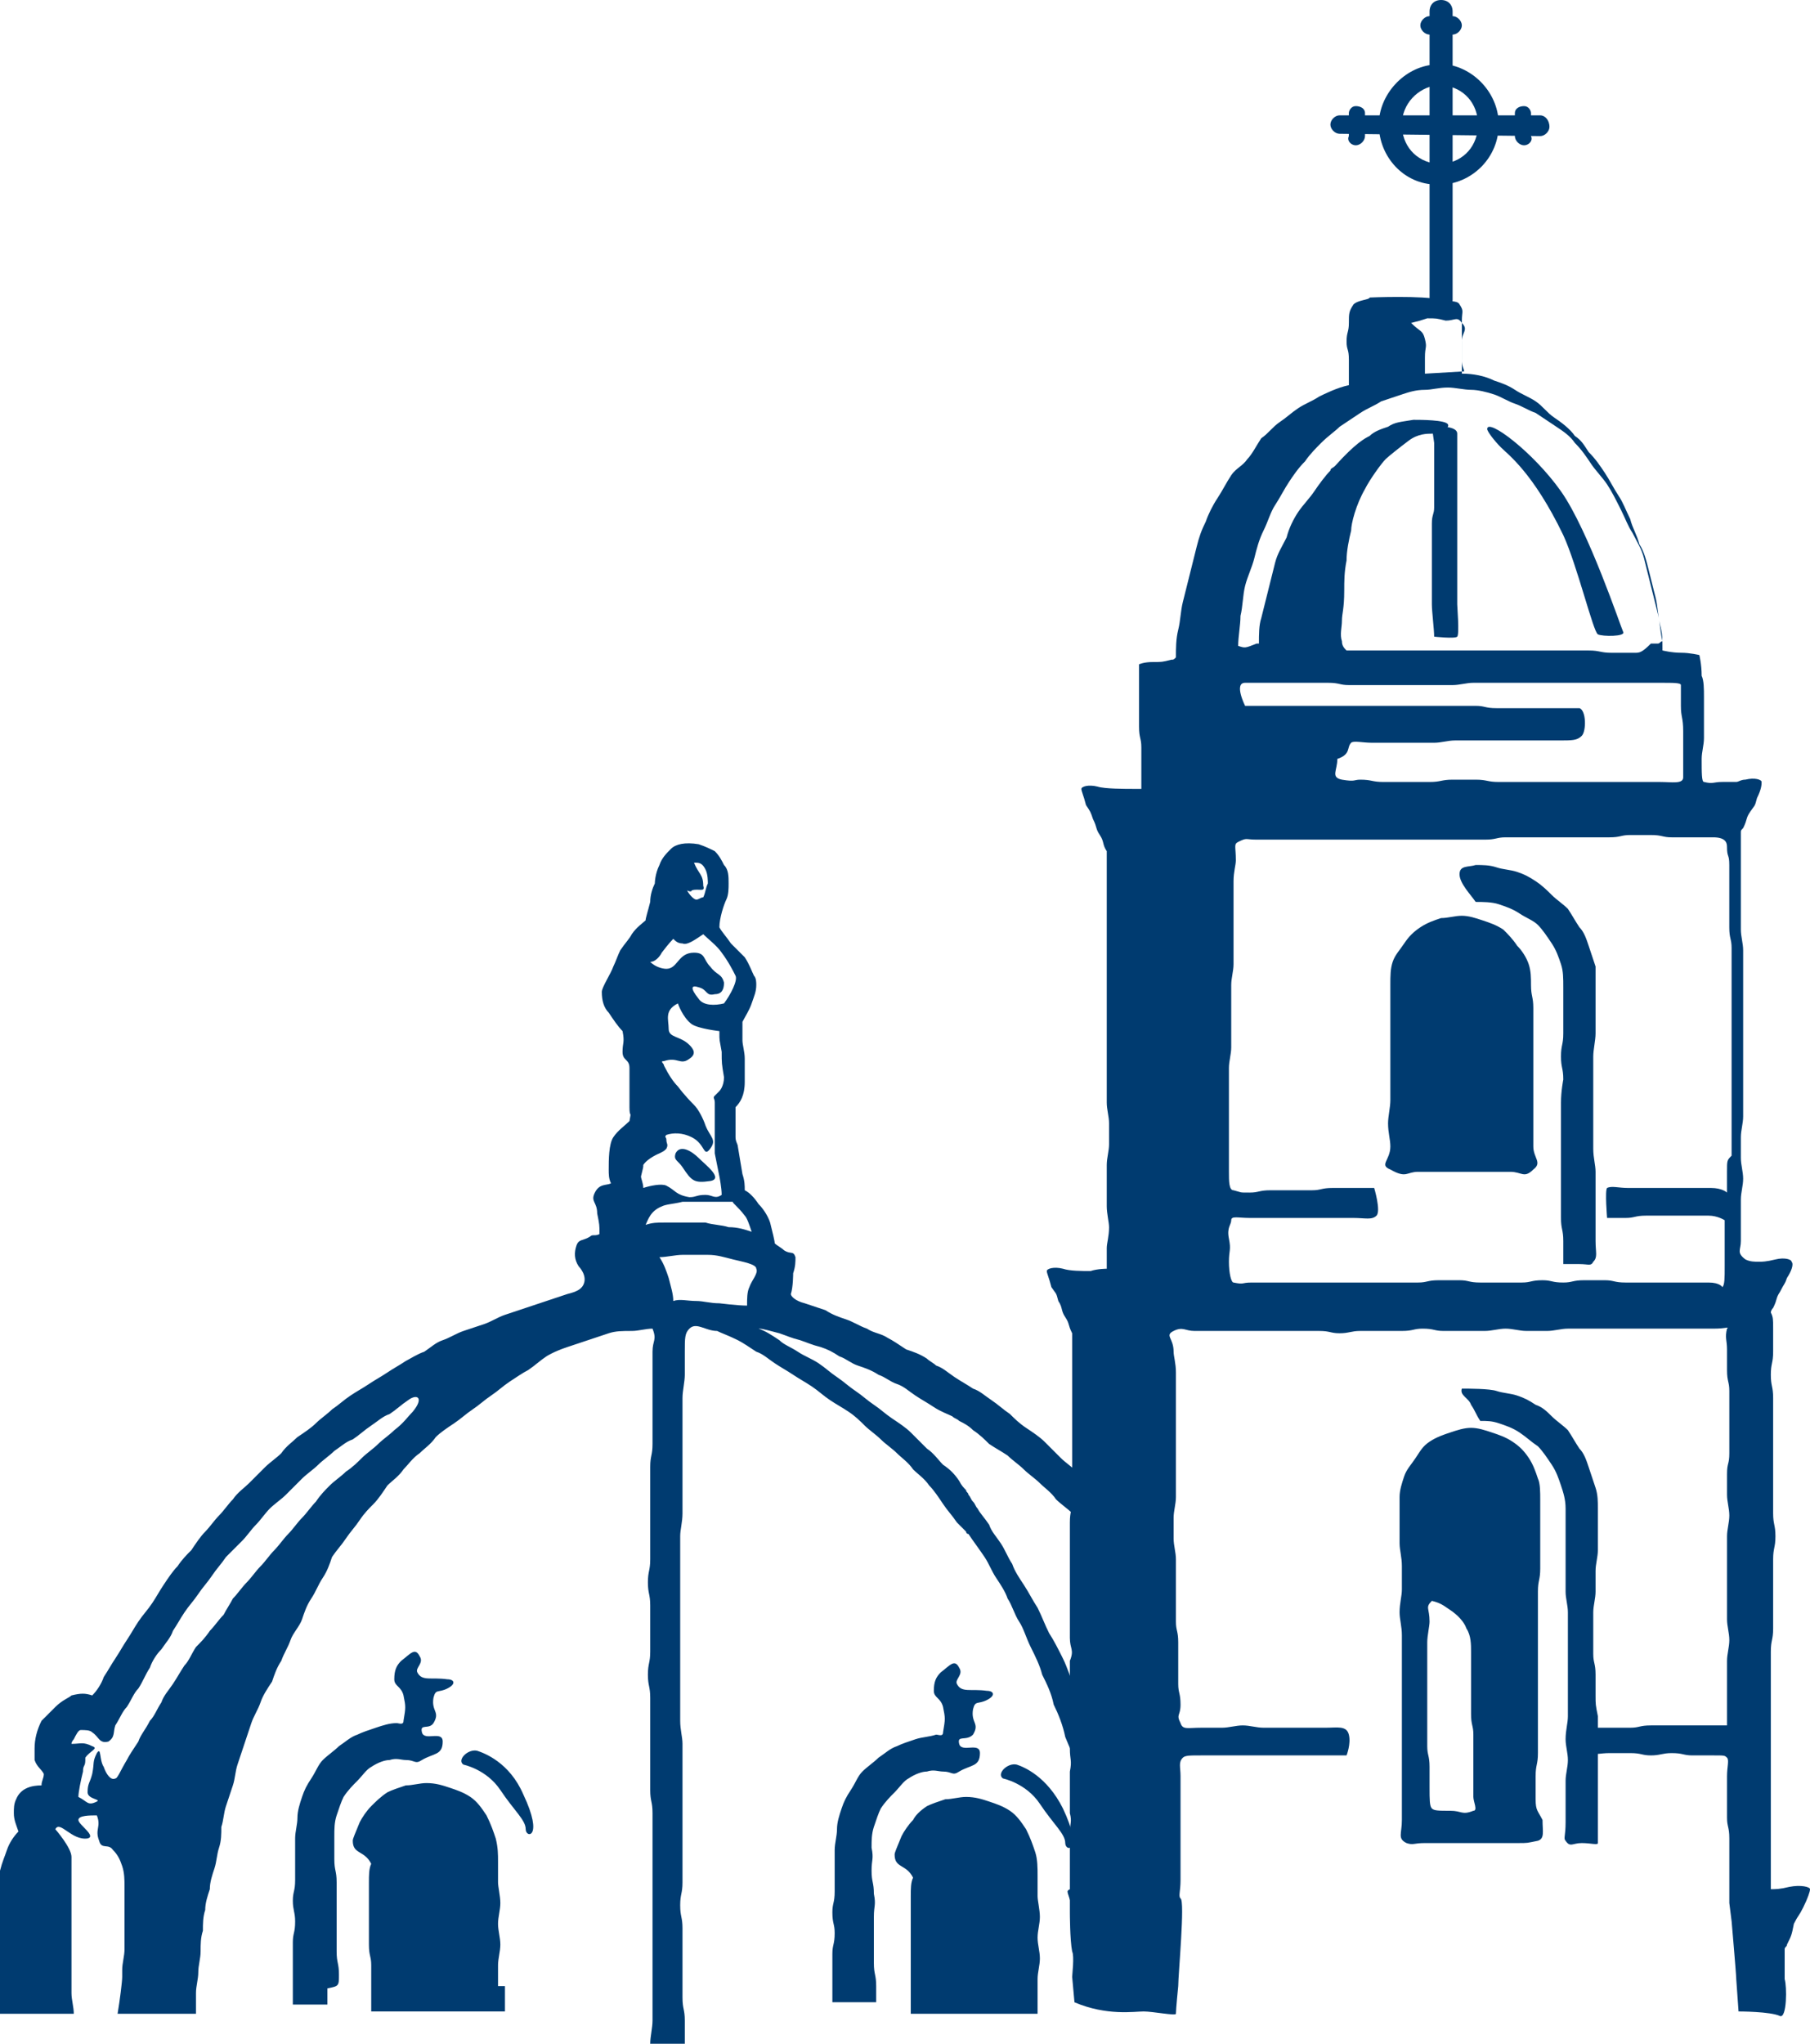 <svg version="1.1" id="Layer_1" xmlns:x="ns_extend;" xmlns:i="ns_ai;" xmlns:graph="ns_graphs;" xmlns="http://www.w3.org/2000/svg" xmlns:xlink="http://www.w3.org/1999/xlink" x="0px" y="0px" viewBox="0 0 78.5 88.6" style="enable-background:new 0 0 78.5 88.6;" xml:space="preserve">
 <style type="text/css">
  .st0{fill:#003B70;}
 </style>
 <g>
  <g>
   <path class="st0" d="M69.2,73.5c0-0.5,0-0.5,0-0.9c0-0.5-0.1-0.5-0.1-0.9c0-0.5,0-0.5,0-0.9c0-0.5,0-0.4,0-0.9
			c0-0.3,0.1-0.6,0.1-0.9s0-0.6,0-0.9s0.1-0.6,0.1-0.9s0-0.7,0-0.9c0-0.6,0-0.5,0-0.9c0-0.3,0-0.6-0.1-0.9s-0.2-0.6-0.3-0.9
			c-0.1-0.3-0.2-0.6-0.4-0.8c-0.2-0.3-0.3-0.5-0.5-0.8c-0.2-0.2-0.5-0.4-0.7-0.6c-0.2-0.2-0.4-0.4-0.7-0.5c-0.3-0.2-0.5-0.3-0.8-0.4
			c-0.3-0.1-0.6-0.1-0.9-0.2c-0.3-0.1-1.2-0.1-1.5-0.1c-0.1,0.3,0.3,0.4,0.4,0.7c0.2,0.3,0.2,0.4,0.4,0.7c0.3,0,0.5,0,0.8,0.1
			s0.6,0.2,0.9,0.4s0.5,0.4,0.8,0.6c0.2,0.2,0.4,0.5,0.6,0.8s0.3,0.6,0.4,0.9s0.2,0.6,0.2,1c0,0.5,0,0.5,0,0.9c0,0.5,0,0.5,0,0.9
			c0,0.5,0,0.5,0,0.9c0,0.5,0,0.4,0,0.9c0,0.3,0.1,0.6,0.1,0.9s0,0.6,0,0.9s0,0.6,0,0.9s0,0.6,0,0.9s0,0.6,0,0.9s0,0.6,0,0.9
			s-0.1,0.6-0.1,1c0,0.3,0.1,0.6,0.1,0.9s-0.1,0.6-0.1,0.9s0,0.7,0,0.9c0,0.4,0,0.7,0,0.9c0,0.6-0.1,0.7,0,0.8
			c0.2,0.3,0.3,0.1,0.7,0.1c0.4,0,0.7,0.1,0.7,0c0-0.3,0-0.5,0-1s0-0.5,0-0.9c0-0.5,0-0.5,0-0.9c0-0.5,0-0.5,0-0.9
			c0-0.5,0-0.5,0-0.9s0-0.5,0-0.9C69.2,73.9,69.2,73.9,69.2,73.5 M14.7,85.6c0-0.5-0.1-0.5-0.1-1s0-0.5,0-1s0-0.5,0-1s0-0.5,0-1
			s-0.1-0.5-0.1-1s0-0.5,0-1c0-0.3,0-0.6,0.1-0.9s0.2-0.6,0.3-0.8c0.2-0.3,0.4-0.5,0.6-0.7c0.2-0.2,0.4-0.5,0.6-0.6
			c0.3-0.2,0.6-0.3,0.8-0.3c0.3-0.1,0.5,0,0.7,0c0.4,0,0.4,0.2,0.7,0c0.5-0.3,0.9-0.2,0.9-0.8c0-0.5-0.8,0-0.9-0.4s0.3-0.1,0.5-0.4
			c0.3-0.5-0.1-0.5,0-1.1c0.1-0.4,0.2-0.2,0.6-0.4c0.4-0.2,0.3-0.4,0-0.4c-0.7-0.1-1.1,0.1-1.3-0.3c-0.1-0.2,0.3-0.4,0.1-0.7
			c-0.2-0.4-0.4-0.1-0.8,0.2c-0.2,0.2-0.3,0.4-0.3,0.8c0,0.3,0.3,0.3,0.4,0.7c0.1,0.5,0.1,0.5,0,1.1c0,0.2-0.2,0.1-0.3,0.1
			c-0.3,0-0.6,0.1-0.9,0.2s-0.6,0.2-0.8,0.3c-0.3,0.1-0.5,0.3-0.8,0.5c-0.2,0.2-0.5,0.4-0.7,0.6s-0.3,0.5-0.5,0.8s-0.3,0.5-0.4,0.8
			c-0.1,0.3-0.2,0.6-0.2,0.9s-0.1,0.6-0.1,0.9c0,0.5,0,0.5,0,0.9s0,0.5,0,0.9c0,0.5-0.1,0.5-0.1,0.9s0.1,0.5,0.1,0.9
			c0,0.5-0.1,0.5-0.1,0.9s0,0.5,0,0.9c0,0.5,0,0.5,0,0.9c0,0.5,0,0.5,0,0.9h1.5c0-0.3,0-0.4,0-0.7C14.7,86.1,14.7,86.1,14.7,85.6
			 M21.6,86.1c0-0.3,0-0.6,0-0.9s0.1-0.6,0.1-0.9s-0.1-0.6-0.1-0.9s0.1-0.6,0.1-0.9s-0.1-0.7-0.1-0.9c0-0.4,0-0.8,0-0.9
			c0-0.3,0-0.6-0.1-1c-0.1-0.3-0.2-0.6-0.4-1c-0.2-0.3-0.4-0.6-0.7-0.8c-0.3-0.2-0.6-0.3-0.9-0.4s-0.6-0.2-1-0.2
			c-0.3,0-0.6,0.1-0.9,0.1c-0.3,0.1-0.6,0.2-0.8,0.3c-0.3,0.2-0.5,0.4-0.7,0.6c-0.2,0.2-0.4,0.5-0.5,0.7c-0.2,0.5-0.3,0.7-0.3,0.8
			c0,0.6,0.5,0.4,0.8,1C16,81,16,81.3,16,81.6c0,0.5,0,0.5,0,0.9c0,0.5,0,0.5,0,0.9c0,0.5,0,0.5,0,0.9c0,0.5,0.1,0.5,0.1,0.9
			c0,0.5,0,0.5,0,0.9s0,0.5,0,0.9c0,0.1,0,0.2,0,0.2h5.8c0-0.1,0-0.2,0-0.3v-0.8H21.6z M20.7,75.9c-0.4-0.1-0.9,0.4-0.6,0.6
			c0,0,1,0.2,1.6,1.1s1.1,1.3,1.1,1.7c0,0.4,0.8,0.4-0.1-1.5C22.1,76.4,21,76,20.7,75.9 M38,87.1c0-0.5,0-0.5,0-1s-0.1-0.5-0.1-1
			s0-0.5,0-1s0-0.5,0-1s0.1-0.5,0-1c0-0.5-0.1-0.5-0.1-1s0.1-0.5,0-1c0-0.3,0-0.6,0.1-0.9s0.2-0.6,0.3-0.8c0.2-0.3,0.4-0.5,0.6-0.7
			c0.2-0.2,0.4-0.5,0.6-0.6c0.3-0.2,0.6-0.3,0.8-0.3c0.3-0.1,0.5,0,0.7,0c0.4,0,0.4,0.2,0.7,0c0.5-0.3,0.9-0.2,0.9-0.8
			c0-0.5-0.8,0-0.9-0.4c-0.1-0.4,0.3-0.1,0.6-0.4c0.3-0.5-0.1-0.5,0-1.1c0.1-0.4,0.2-0.2,0.6-0.4c0.4-0.2,0.3-0.4,0-0.4
			c-0.7-0.1-1.1,0.1-1.3-0.3c-0.1-0.2,0.3-0.4,0.1-0.7c-0.2-0.4-0.4-0.1-0.8,0.2c-0.2,0.2-0.3,0.4-0.3,0.8c0,0.3,0.3,0.3,0.4,0.7
			c0.1,0.5,0.1,0.5,0,1.1c0,0.2-0.2,0.1-0.3,0.1c-0.3,0.1-0.6,0.1-0.9,0.2c-0.3,0.1-0.6,0.2-0.8,0.3c-0.3,0.1-0.5,0.3-0.8,0.5
			c-0.2,0.2-0.5,0.4-0.7,0.6s-0.3,0.5-0.5,0.8s-0.3,0.5-0.4,0.8c-0.1,0.3-0.2,0.6-0.2,0.9s-0.1,0.6-0.1,0.9c0,0.5,0,0.5,0,0.9
			c0,0.5,0,0.5,0,0.9c0,0.5-0.1,0.5-0.1,0.9c0,0.5,0.1,0.5,0.1,0.9c0,0.5-0.1,0.5-0.1,0.9c0,0.5,0,0.5,0,0.9c0,0.5,0,0.5,0,0.9
			c0,0.1,0,0.2,0,0.3H38V87.1z M45,86.7c0-0.3,0-0.6,0-0.9s0.1-0.6,0.1-0.9S45,84.3,45,84s0.1-0.6,0.1-0.9S45,82.4,45,82.2
			c0-0.4,0-0.8,0-0.9c0-0.3,0-0.7-0.1-1s-0.2-0.6-0.4-1c-0.2-0.3-0.4-0.6-0.7-0.8c-0.3-0.2-0.6-0.3-0.9-0.4c-0.3-0.1-0.6-0.2-1-0.2
			c-0.3,0-0.6,0.1-0.9,0.1c-0.3,0.1-0.6,0.2-0.8,0.3c-0.3,0.2-0.5,0.4-0.6,0.6c-0.2,0.2-0.4,0.5-0.5,0.7c-0.2,0.5-0.3,0.7-0.3,0.8
			c0,0.6,0.5,0.4,0.8,1c-0.1,0.2-0.1,0.5-0.1,0.8c0,0.5,0,0.5,0,0.9c0,0.5,0,0.5,0,0.9c0,0.5,0,0.5,0,0.9c0,0.5,0,0.5,0,0.9
			c0,0.5,0,0.5,0,0.9c0,0.3,0,0.4,0,0.6H45C45,87.1,45,86.9,45,86.7 M44.1,76.5c-0.4-0.1-0.9,0.4-0.6,0.6c0,0,1,0.2,1.6,1.1
			s1.1,1.3,1.1,1.7c0,0.4,0.8,0.4-0.1-1.5C45.4,77,44.4,76.6,44.1,76.5 M66.6,78c0-0.5,0-0.5,0-1s0.1-0.5,0.1-1s0-0.5,0-1s0-0.5,0-1
			s0-0.5,0-1s0-0.5,0-1s0-0.5,0-1s0-0.5,0-1s0-0.5,0-1s0.1-0.5,0.1-1s0-0.5,0-1s0-0.5,0-1s0-0.5,0-1c0-0.3,0-0.7-0.1-0.9
			c-0.1-0.3-0.2-0.6-0.4-0.9c-0.2-0.3-0.4-0.5-0.7-0.7c-0.3-0.2-0.6-0.3-0.9-0.4c-0.3-0.1-0.6-0.2-0.9-0.2c-0.3,0-0.6,0.1-0.9,0.2
			c-0.3,0.1-0.6,0.2-0.9,0.4c-0.3,0.2-0.4,0.4-0.6,0.7c-0.2,0.3-0.4,0.5-0.5,0.8s-0.2,0.6-0.2,0.9c0,0.5,0,0.5,0,1s0,0.4,0,1
			c0,0.3,0.1,0.6,0.1,1c0,0.3,0,0.6,0,1c0,0.3-0.1,0.6-0.1,1c0,0.3,0.1,0.6,0.1,1c0,0.3,0,0.6,0,1c0,0.3,0,0.7,0,1s0,0.7,0,1
			s0,0.7,0,1s0,0.7,0,1s0,0.7,0,1s0,0.7,0,1c0,0.4,0,0.7,0,1c0,0.6-0.2,0.8,0.2,1c0.3,0.1,0.3,0,0.8,0s0.5,0,1,0s0.5,0,1,0
			c0.5,0,0.5,0,1,0s0.5,0,1,0s0.4,0,0.9-0.1c0.3-0.1,0.2-0.4,0.2-0.9C66.7,78.5,66.6,78.5,66.6,78 M63.9,78.5c-0.5,0.2-0.5,0-1,0
			s-0.7,0-0.8-0.1C62,78.3,62,78,62,77.5s0-0.5,0-0.9c0-0.5-0.1-0.5-0.1-0.9s0-0.4,0-0.9c0-0.3,0-0.6,0-0.9s0-0.6,0-0.9s0-0.6,0-0.9
			s0-0.6,0-0.9s0.1-0.7,0.1-0.9c0-0.6-0.2-0.6,0.1-0.9c0.4,0.1,0.5,0.2,0.8,0.4c0.3,0.2,0.6,0.5,0.7,0.8c0.2,0.3,0.2,0.7,0.2,1
			c0,0.4,0,0.4,0,0.9c0,0.4,0,0.4,0,0.9c0,0.4,0,0.4,0,0.9s0.1,0.5,0.1,0.9s0,0.4,0,0.9c0,0.4,0,0.4,0,0.9c0,0.3,0,0.6,0,0.9
			C63.9,78.1,64.1,78.5,63.9,78.5 M3.1,86.4c0-0.4,0-0.7,0-1c0-0.4,0-4.7,0-4.9c0-0.4-0.7-1.2-0.7-1.2c0.2-0.4,0.7,0.5,1.4,0.4
			c0.4-0.1-0.4-0.6-0.4-0.8c0-0.2,0.5-0.2,0.8-0.2c0.2,0.5-0.1,0.6,0.1,1.1c0.1,0.4,0.4,0.1,0.6,0.4c0.2,0.2,0.3,0.4,0.4,0.7
			c0.1,0.3,0.1,0.6,0.1,0.9s0,0.6,0,0.9s0,0.6,0,0.9s0,0.6,0,0.9s-0.1,0.6-0.1,0.9c0,0.1,0,0.2,0,0.2v0.1c0,0.2-0.1,1-0.2,1.6h3.4
			l0,0c0-0.3,0-0.6,0-0.9s0.1-0.6,0.1-0.9s0.1-0.6,0.1-0.9s0-0.6,0.1-0.9c0-0.3,0-0.6,0.1-0.9c0-0.3,0.1-0.6,0.2-0.9
			c0-0.3,0.1-0.6,0.2-0.9c0.1-0.3,0.1-0.6,0.2-0.9c0.1-0.3,0.1-0.6,0.1-0.9c0.1-0.3,0.1-0.6,0.2-0.9c0.1-0.3,0.2-0.6,0.3-0.9
			s0.1-0.6,0.2-0.9c0.1-0.3,0.2-0.6,0.3-0.9s0.2-0.6,0.3-0.9s0.3-0.6,0.4-0.9c0.1-0.3,0.3-0.6,0.5-0.9c0.1-0.3,0.2-0.6,0.4-0.9
			c0.1-0.3,0.3-0.6,0.4-0.9c0.1-0.3,0.4-0.6,0.5-0.9s0.2-0.6,0.4-0.9s0.3-0.6,0.5-0.9s0.3-0.6,0.4-0.9c0.2-0.3,0.4-0.5,0.6-0.8
			c0.2-0.3,0.4-0.5,0.6-0.8c0.2-0.3,0.4-0.5,0.6-0.7s0.4-0.5,0.6-0.8c0.2-0.2,0.5-0.4,0.7-0.7c0.2-0.2,0.4-0.5,0.7-0.7
			c0.2-0.2,0.5-0.4,0.7-0.7c0.2-0.2,0.5-0.4,0.8-0.6c0.3-0.2,0.5-0.4,0.8-0.6c0.3-0.2,0.5-0.4,0.8-0.6c0.3-0.2,0.5-0.4,0.8-0.6
			c0.3-0.2,0.6-0.4,0.8-0.5c0.3-0.2,0.5-0.4,0.8-0.6l0,0c0,0,0.3-0.2,0.9-0.4c0.3-0.1,0.6-0.2,0.9-0.3s0.6-0.2,0.9-0.3
			s0.6-0.1,1-0.1c0.3,0,0.6-0.1,0.9-0.1c0.2,0.5,0,0.5,0,1s0,0.5,0,1s0,0.5,0,1s0,0.5,0,1s0,0.5,0,1s-0.1,0.5-0.1,1c0,0.5,0,0.5,0,1
			s0,0.5,0,1s0,0.5,0,1s0,0.5,0,1s-0.1,0.5-0.1,1s0.1,0.5,0.1,1s0,0.5,0,1s0,0.5,0,1s-0.1,0.5-0.1,1s0.1,0.5,0.1,1s0,0.5,0,1
			s0,0.5,0,1s0,0.5,0,1s0,0.5,0,1s0.1,0.5,0.1,1s0,0.5,0,1s0,0.5,0,1s0,0.5,0,1s0,0.5,0,1s0,0.5,0,1s0,0.5,0,1s0,0.4,0,1
			c0,0.3,0,0.6,0,1c0,0.3,0,0.6,0,1c0,0.3-0.1,0.7-0.1,1l0,0h1.5l0,0c0-0.5,0-0.5,0-1s-0.1-0.5-0.1-1s0-0.5,0-1s0-0.5,0-1s0-0.5,0-1
			s-0.1-0.5-0.1-1s0.1-0.5,0.1-1s0-0.3,0-1c0-0.3,0-0.6,0-1c0-0.3,0-0.6,0-1c0-0.3,0-0.6,0-1c0-0.3,0-0.6,0-1c0-0.3,0-0.6,0-1
			c0-0.3-0.1-0.6-0.1-1c0-0.3,0-0.6,0-1c0-0.3,0-0.6,0-1c0-0.3,0-0.6,0-1c0-0.3,0-0.6,0-1c0-0.3,0-0.6,0-1c0-0.3,0-0.6,0-1
			c0-0.3,0-0.7,0-1s0-0.6,0-1c0-0.3,0.1-0.6,0.1-1c0-0.3,0-0.7,0-1s0-0.7,0-1s0-0.7,0-1s0-0.7,0-1s0-0.7,0-1s0.1-0.7,0.1-1
			c0-0.4,0-0.7,0-1c0-0.6,0-0.8,0.2-1c0.3-0.3,0.7,0.1,1.2,0.1c0.2,0.1,0.5,0.2,0.9,0.4c0.2,0.1,0.5,0.3,0.8,0.5
			c0.3,0.1,0.5,0.3,0.8,0.5s0.5,0.3,0.8,0.5s0.5,0.3,0.8,0.5s0.5,0.4,0.8,0.6c0.3,0.2,0.5,0.3,0.8,0.5s0.5,0.4,0.7,0.6
			c0.2,0.2,0.5,0.4,0.7,0.6c0.2,0.2,0.5,0.4,0.7,0.6c0.2,0.2,0.5,0.4,0.7,0.7c0.2,0.2,0.5,0.4,0.7,0.7c0.2,0.2,0.4,0.5,0.6,0.8
			c0.2,0.3,0.4,0.5,0.6,0.8c0.1,0.1,0.3,0.3,0.4,0.4c0,0,0,0.1,0.1,0.1c0.2,0.3,0.5,0.7,0.7,1s0.3,0.6,0.5,0.9s0.4,0.6,0.5,0.9
			c0.2,0.3,0.3,0.7,0.5,1s0.3,0.7,0.5,1.1s0.4,0.8,0.5,1.2c0.2,0.4,0.4,0.8,0.5,1.3c0.2,0.4,0.4,0.9,0.5,1.4
			c0.2,0.5,0.4,0.9,0.6,1.4c0.2,0.5,0.3,1.1,0.5,1.6c0.1,0.6,0.4,1.1,0.5,1.7l0.3-2.6c-0.2-0.5-0.3-1-0.5-1.6
			c-0.2-0.5-0.4-1-0.5-1.4c-0.2-0.5-0.3-0.9-0.5-1.3s-0.3-0.8-0.5-1.2c-0.2-0.4-0.4-0.8-0.6-1.1c-0.2-0.4-0.3-0.7-0.5-1.1
			c-0.2-0.3-0.4-0.7-0.6-1c-0.2-0.3-0.4-0.6-0.5-0.9c-0.2-0.3-0.3-0.6-0.5-0.9s-0.4-0.5-0.5-0.8c-0.2-0.3-0.4-0.5-0.5-0.7
			c-0.1-0.1-0.1-0.2-0.2-0.3l0,0c-0.1-0.1-0.1-0.2-0.2-0.3c0-0.1-0.1-0.1-0.1-0.2l0,0c-0.1-0.1-0.2-0.2-0.3-0.4
			c-0.2-0.3-0.4-0.5-0.7-0.7c-0.2-0.2-0.4-0.5-0.7-0.7c-0.2-0.2-0.5-0.5-0.7-0.7s-0.5-0.4-0.8-0.6c-0.3-0.2-0.5-0.4-0.8-0.6
			c-0.3-0.2-0.5-0.4-0.8-0.6c-0.3-0.2-0.5-0.4-0.8-0.6c-0.3-0.2-0.5-0.4-0.8-0.6c-0.3-0.2-0.6-0.3-0.9-0.5c-0.3-0.2-0.6-0.3-0.8-0.5
			c-0.3-0.2-0.6-0.4-0.9-0.5c0.2,0,0.5,0.1,0.9,0.2c0.3,0.1,0.5,0.2,0.9,0.3c0.3,0.1,0.5,0.2,0.9,0.3c0.3,0.1,0.5,0.2,0.8,0.4
			c0.3,0.1,0.5,0.3,0.8,0.4c0.3,0.1,0.6,0.2,0.9,0.4c0.3,0.1,0.5,0.3,0.8,0.4c0.3,0.1,0.5,0.3,0.8,0.5s0.5,0.3,0.8,0.5
			s0.6,0.3,0.8,0.4c0.1,0.1,0.2,0.1,0.3,0.2c0.2,0.1,0.4,0.2,0.6,0.4c0.3,0.2,0.5,0.4,0.7,0.6c0.3,0.2,0.5,0.3,0.8,0.5
			c0.2,0.2,0.5,0.4,0.7,0.6c0.2,0.2,0.5,0.4,0.7,0.6c0.2,0.2,0.5,0.4,0.7,0.7c0.2,0.2,0.5,0.4,0.7,0.6s0.4,0.5,0.6,0.7
			c0.2,0.2,0.4,0.5,0.6,0.7c0.2,0.2,0.5,0.4,0.7,0.7c0.2,0.2,0.4,0.5,0.6,0.8l0.1,0.1v-2.3c-0.1-0.1-0.2-0.3-0.4-0.4
			c-0.2-0.2-0.4-0.5-0.6-0.7c-0.2-0.2-0.5-0.4-0.7-0.7c-0.2-0.2-0.4-0.5-0.7-0.7c-0.2-0.2-0.5-0.4-0.7-0.6c-0.2-0.2-0.5-0.5-0.7-0.7
			s-0.5-0.4-0.8-0.6c-0.3-0.2-0.5-0.4-0.7-0.6c-0.3-0.2-0.5-0.4-0.8-0.6c-0.3-0.2-0.5-0.4-0.8-0.5c-0.3-0.2-0.5-0.3-0.8-0.5
			s-0.5-0.4-0.8-0.5l0,0c-0.1-0.1-0.3-0.2-0.4-0.3c-0.3-0.2-0.6-0.3-0.9-0.4c-0.3-0.2-0.6-0.4-0.8-0.5c-0.3-0.2-0.6-0.2-0.9-0.4
			c-0.3-0.1-0.6-0.3-0.9-0.4c-0.3-0.1-0.6-0.2-0.9-0.4c-0.3-0.1-0.6-0.2-0.9-0.3c-0.4-0.1-0.6-0.3-0.6-0.4c0.1-0.3,0.1-0.9,0.1-0.9
			c0.1-0.3,0.1-0.5,0.1-0.7c-0.1-0.3-0.2-0.1-0.5-0.3c-0.1-0.1-0.3-0.2-0.4-0.3l0,0c0-0.1-0.1-0.5-0.2-0.9c-0.1-0.3-0.3-0.6-0.5-0.8
			c-0.2-0.3-0.4-0.5-0.6-0.6c0-0.2,0-0.4-0.1-0.7c0,0-0.1-0.6-0.2-1.2c0-0.1-0.1-0.2-0.1-0.4c0-0.3,0-0.8,0-1.3
			c0.2-0.2,0.4-0.5,0.4-1.1c0-0.1,0-0.1,0-0.2c0-0.4,0-0.4,0-0.8c0-0.3-0.1-0.6-0.1-0.8c0-0.4,0-0.7,0-0.8c0.1-0.2,0.3-0.5,0.4-0.8
			c0.1-0.3,0.2-0.5,0.2-0.8c0-0.1,0-0.3-0.1-0.4c-0.1-0.2-0.2-0.5-0.4-0.8c-0.2-0.2-0.4-0.4-0.6-0.6c-0.2-0.3-0.4-0.5-0.5-0.7
			c0-0.4,0.2-1,0.3-1.2c0.1-0.2,0.1-0.5,0.1-0.7c0-0.3,0-0.6-0.2-0.8c-0.1-0.2-0.2-0.4-0.4-0.6c-0.2-0.1-0.4-0.2-0.7-0.3
			c-0.6-0.1-1,0-1.2,0.2s-0.4,0.4-0.5,0.7c-0.2,0.4-0.2,0.8-0.2,0.8l0,0c-0.1,0.2-0.2,0.5-0.2,0.8c-0.1,0.4-0.2,0.7-0.2,0.8
			c-0.1,0.1-0.4,0.3-0.6,0.6c-0.1,0.2-0.3,0.4-0.5,0.7c-0.1,0.2-0.2,0.5-0.3,0.7c-0.1,0.3-0.5,0.9-0.5,1.1c0,0.4,0.1,0.7,0.3,0.9
			c0.2,0.3,0.4,0.6,0.6,0.8c0.1,0.5,0,0.5,0,0.9s0.3,0.3,0.3,0.7c0,0.5,0,0.5,0,0.9V48c0,0.5,0.1,0.1,0,0.6
			c-0.2,0.2-0.5,0.4-0.7,0.7s-0.2,1-0.2,1.4c0,0.2,0,0.4,0.1,0.6c-0.2,0.1-0.5,0-0.7,0.4s0.1,0.4,0.1,0.9c0.1,0.5,0.1,0.5,0.1,0.9
			c-0.2,0.1-0.3,0-0.4,0.1c-0.3,0.2-0.5,0.1-0.6,0.4c-0.1,0.3-0.1,0.6,0.1,0.9c0,0,0.4,0.4,0.2,0.8c-0.1,0.2-0.3,0.3-0.7,0.4
			c-0.3,0.1-0.6,0.2-0.9,0.3s-0.6,0.2-0.9,0.3s-0.6,0.2-0.9,0.3s-0.6,0.3-0.9,0.4c-0.3,0.1-0.6,0.2-0.9,0.3s-0.6,0.3-0.9,0.4
			c-0.3,0.1-0.5,0.3-0.8,0.5c-0.3,0.1-0.6,0.3-0.8,0.4c-0.3,0.2-0.5,0.3-0.8,0.5S16.3,59.8,16,60s-0.5,0.3-0.8,0.5s-0.5,0.4-0.8,0.6
			c-0.2,0.2-0.5,0.4-0.7,0.6c-0.2,0.2-0.5,0.4-0.8,0.6c-0.2,0.2-0.5,0.4-0.7,0.7c-0.2,0.2-0.5,0.4-0.7,0.6c-0.2,0.2-0.4,0.4-0.7,0.7
			c-0.2,0.2-0.5,0.4-0.7,0.7c-0.2,0.2-0.4,0.5-0.6,0.7c-0.2,0.2-0.4,0.5-0.6,0.7c-0.2,0.2-0.4,0.5-0.6,0.8c-0.2,0.2-0.4,0.4-0.6,0.7
			c-0.2,0.2-0.4,0.5-0.6,0.8s-0.3,0.5-0.5,0.8C6.4,69.8,6.2,70,6,70.3s-0.3,0.5-0.5,0.8S5.2,71.6,5,71.9s-0.3,0.5-0.5,0.8
			C4.4,73,4.2,73.3,4,73.5c-0.3-0.1-0.5-0.1-0.9,0C3,73.6,2.7,73.7,2.4,74c-0.2,0.2-0.4,0.4-0.6,0.6c-0.2,0.4-0.3,0.8-0.3,1.2
			c0,0.2,0,0.4,0,0.5c0.1,0.3,0.3,0.4,0.4,0.6c0,0.2-0.1,0.3-0.1,0.5c-0.4,0-0.9,0.1-1.1,0.6c-0.1,0.2-0.1,0.4-0.1,0.6
			c0,0.3,0.1,0.5,0.2,0.8c-0.2,0.2-0.4,0.5-0.5,0.8S0.1,80.7,0,81.1c0,0.2,0,4.7,0,5c0,0.4,0,0.7,0,1c0,0.1,0,0.2,0,0.2h3.2
			C3.2,87,3.1,86.7,3.1,86.4 M32.8,55c0.1,0.2-0.2,0.5-0.3,0.8c-0.1,0.2-0.1,0.5-0.1,0.8c-0.4,0-1.2-0.1-1.2-0.1l0,0
			c-0.4,0-0.7-0.1-1-0.1c-0.4,0-0.7-0.1-1,0c0-0.3-0.1-0.6-0.2-1c-0.1-0.3-0.2-0.6-0.4-0.9c0.3,0,0.7-0.1,1-0.1c0.4,0,0.7,0,1.1,0
			s0.7,0.1,1.1,0.2C32.2,54.7,32.8,54.8,32.8,55 M32.3,52.7c0.1,0.1,0.2,0.4,0.3,0.7c-0.3-0.1-0.6-0.2-1-0.2c-0.3-0.1-0.7-0.1-1-0.2
			c-0.3,0-0.7,0-1,0s-0.5,0-0.8,0s-0.5,0-0.8,0.1c0.1-0.2,0.2-0.6,0.7-0.8c0.2-0.1,0.5-0.1,0.9-0.2c0.3,0,0.6,0,0.9,0
			c0.5,0,1,0,1.2,0c0,0,0,0,0.1,0C31.7,52.1,32,52.3,32.3,52.7 M30,38.6c0.3-0.1,0.6,0.1,0.5-0.2c0-0.5-0.2-0.5-0.4-1h0.1
			c0.2,0,0.3,0.1,0.4,0.3s0.1,0.5,0.1,0.6c-0.1,0.2-0.1,0.4-0.2,0.6c-0.1,0-0.2,0.1-0.3,0.1c-0.1,0-0.3-0.2-0.4-0.4
			C30,38.7,30,38.6,30,38.6 M28.7,41.3c0.3-0.4,0.5-0.6,0.5-0.6l0,0c0.1,0.1,0.2,0.2,0.4,0.2c0.2,0.1,0.6-0.2,0.9-0.4l0,0
			c0.2,0.2,0.6,0.5,0.8,0.8c0.3,0.4,0.5,0.8,0.6,1s-0.2,0.8-0.5,1.2l0,0c-0.4,0.1-0.9,0.1-1.1-0.2c-0.4-0.5-0.3-0.6,0-0.5
			c0.4,0.1,0.3,0.4,0.7,0.3c0.3,0,0.4-0.2,0.4-0.5c-0.1-0.4-0.3-0.3-0.6-0.7c-0.3-0.3-0.2-0.6-0.7-0.6c-0.7,0-0.7,0.7-1.2,0.7
			c-0.2,0-0.5-0.1-0.7-0.3C28.4,41.7,28.6,41.5,28.7,41.3 M27.9,50.5c0.2-0.3,0.7-0.5,0.7-0.5c0.2-0.1,0.2-0.1,0.3-0.2
			c0.1-0.2,0-0.2,0-0.4c0-0.1-0.1-0.1,0-0.2c0.3-0.1,0.7-0.1,1.1,0.1c0.6,0.3,0.5,0.9,0.8,0.5s0-0.5-0.2-1c-0.1-0.3-0.3-0.7-0.5-0.9
			c-0.1-0.1-0.4-0.4-0.7-0.8c-0.2-0.2-0.4-0.5-0.6-0.9c0-0.1-0.2-0.2,0-0.2c0.6-0.2,0.7,0.2,1.1-0.1c0.3-0.2,0.2-0.4,0-0.6
			C29.5,44.9,29,45,29,44.6s-0.2-0.8,0.4-1.1c0,0,0.2,0.6,0.6,0.9c0.3,0.2,1.2,0.3,1.2,0.3c0,0.5,0,0.3,0.1,0.9c0,0.5,0,0.5,0.1,1.1
			c0,0.4-0.2,0.6-0.2,0.6c-0.1,0.1-0.1,0.1-0.2,0.2c-0.1,0.1,0,0.1,0,0.3c0,0.4,0,0.8,0,1.1c0,0.6,0,1,0,1.1c0.1,0.5,0.1,0.5,0.2,1
			c0,0,0.1,0.5,0.1,0.8c-0.3,0.2-0.4,0-0.7,0c-0.4,0-0.4,0.1-0.7,0.1c-0.6-0.1-0.6-0.3-1-0.5c-0.2-0.1-0.7,0-1,0.1
			c0-0.2-0.1-0.4-0.1-0.5C27.9,50.6,27.9,50.6,27.9,50.5 M3.2,75.4C3.3,75.2,3.4,75,3.5,75c0.2,0,0.4,0,0.5,0.1
			c0.3,0.2,0.3,0.5,0.7,0.4C5,75.3,4.9,75.1,5,74.8c0.2-0.3,0.3-0.6,0.5-0.8c0.2-0.3,0.3-0.6,0.5-0.8c0.2-0.3,0.3-0.6,0.5-0.9
			C6.6,72,6.8,71.7,7,71.5c0.2-0.3,0.4-0.5,0.5-0.8c0.2-0.3,0.3-0.5,0.5-0.8s0.4-0.5,0.6-0.8c0.2-0.3,0.4-0.5,0.6-0.8
			c0.2-0.3,0.4-0.5,0.6-0.8c0.2-0.2,0.5-0.5,0.7-0.7s0.4-0.5,0.6-0.7c0.2-0.2,0.4-0.5,0.6-0.7c0.2-0.2,0.5-0.4,0.7-0.6
			s0.5-0.5,0.7-0.7c0.2-0.2,0.5-0.4,0.7-0.6c0.2-0.2,0.5-0.4,0.7-0.6c0.3-0.2,0.5-0.4,0.8-0.5c0.3-0.2,0.5-0.4,0.8-0.6
			c0.3-0.2,0.5-0.4,0.8-0.5c0.3-0.2,0.5-0.4,0.8-0.6c0.4-0.3,0.7-0.1,0.2,0.5c-0.2,0.2-0.4,0.5-0.8,0.8c-0.2,0.2-0.5,0.4-0.7,0.6
			c-0.2,0.2-0.5,0.4-0.7,0.6c-0.2,0.2-0.4,0.4-0.7,0.6c-0.2,0.2-0.5,0.4-0.7,0.6c-0.2,0.2-0.4,0.4-0.6,0.7c-0.2,0.2-0.4,0.5-0.6,0.7
			c-0.2,0.2-0.4,0.5-0.6,0.7c-0.2,0.2-0.4,0.5-0.6,0.7c-0.2,0.2-0.4,0.5-0.6,0.7c-0.2,0.2-0.4,0.5-0.6,0.7c-0.2,0.2-0.4,0.5-0.6,0.7
			C10,69.5,9.8,69.8,9.7,70c-0.2,0.2-0.4,0.5-0.6,0.7c-0.2,0.3-0.4,0.5-0.6,0.7C8.3,71.7,8.2,72,8,72.2c-0.2,0.3-0.3,0.5-0.5,0.8
			S7.1,73.5,7,73.8c-0.2,0.3-0.3,0.6-0.5,0.8C6.3,75,6.1,75.2,6,75.5c-0.2,0.3-0.4,0.6-0.5,0.8c-0.3,0.5-0.4,0.8-0.5,0.8
			c-0.2,0.1-0.4-0.2-0.5-0.5c-0.2-0.3-0.1-0.9-0.3-0.6C4,76.4,4.1,76.4,4,76.9c-0.1,0.4-0.2,0.4-0.2,0.8c0,0.3,0.6,0.3,0.4,0.4
			c-0.4,0.2-0.4,0-0.8-0.2c0-0.2,0.1-0.7,0.2-1.1c0-0.3,0.1-0.2,0.1-0.5l0,0v-0.1c0.2-0.3,0.6-0.4,0.3-0.5c-0.4-0.2-0.5-0.1-0.9-0.1
			C3.1,75.5,3.2,75.4,3.2,75.4 M30.8,51.2c0.6-0.1-0.2-0.7-0.5-1s-0.8-0.6-1-0.2c-0.1,0.3,0.1,0.3,0.3,0.6
			C30,51.2,30.1,51.3,30.8,51.2">
   </path>
  </g>
  <path class="st0" d="M63.3,37.9c0,0.4,0.5,0.9,0.7,1.2c0.3,0,0.7,0,1,0.1s0.6,0.2,0.9,0.4s0.6,0.3,0.8,0.5c0.2,0.2,0.4,0.5,0.6,0.8
		s0.3,0.6,0.4,0.9c0.1,0.3,0.1,0.6,0.1,1c0,0.5,0,0.5,0,1s0,0.5,0,1s-0.1,0.5-0.1,1s0.1,0.5,0.1,1c0,0-0.1,0.5-0.1,1s0,0.5,0,1
		s0,0.5,0,1s0,0.5,0,1s0,0.5,0,1s0,0.5,0,1s0.1,0.5,0.1,1s0,1,0,1s0.4,0,0.7,0c0.4,0,0.5,0.1,0.6-0.1c0.2-0.2,0.1-0.4,0.1-0.9
		s0-0.5,0-1s0-0.5,0-1s0-0.4,0-1c0-0.3-0.1-0.6-0.1-1c0-0.3,0-0.6,0-1c0-0.3,0-0.7,0-1s0-0.7,0-1s0-0.7,0-1s0.1-0.7,0.1-1
		c0-0.4,0-0.7,0-1c0-0.6,0-0.5,0-1c0-0.3,0-0.6,0-0.9c-0.1-0.3-0.2-0.6-0.3-0.9c-0.1-0.3-0.2-0.6-0.4-0.8c-0.2-0.3-0.3-0.5-0.5-0.8
		c-0.2-0.2-0.5-0.4-0.7-0.6c-0.2-0.2-0.4-0.4-0.7-0.6c-0.3-0.2-0.5-0.3-0.8-0.4c-0.3-0.1-0.6-0.1-0.9-0.2c-0.3-0.1-0.6-0.1-0.9-0.1
		C63.7,37.6,63.3,37.5,63.3,37.9">
  </path>
  <path class="st0" d="M61.5,50.8c0.5,0,0.5,0,1,0s0.5,0,1,0s0.5,0,1,0h1c0.5,0,0.6,0.3,1-0.1c0.4-0.3,0-0.5,0-1s0-0.5,0-1s0-0.5,0-1
		s0-0.5,0-1s0-0.5,0-1s0-0.5,0-1s0-0.5,0-1s-0.1-0.5-0.1-1c0-0.3,0-0.6-0.1-0.9c-0.1-0.3-0.3-0.6-0.5-0.8c-0.2-0.3-0.4-0.5-0.6-0.7
		c-0.3-0.2-0.6-0.3-0.9-0.4c-0.3-0.1-0.6-0.2-0.9-0.2c-0.3,0-0.6,0.1-0.9,0.1c-0.3,0.1-0.6,0.2-0.9,0.4c-0.3,0.2-0.5,0.4-0.7,0.7
		s-0.4,0.5-0.5,0.8s-0.1,0.6-0.1,1c0,0.5,0,0.5,0,1s0,0.5,0,1s0,0.4,0,1c0,0.3,0,0.6,0,1c0,0.3,0,0.6,0,1c0,0.3-0.1,0.7-0.1,1
		c0,0.4,0.1,0.7,0.1,1c0,0.6-0.5,0.8,0,1C61,51.1,61,50.8,61.5,50.8">
  </path>
  <path class="st0" d="M66.1,6.3c-0.2,0-0.4-0.2-0.4-0.4v-1c0-0.2,0.2-0.3,0.4-0.3c0.2,0,0.3,0.2,0.3,0.3v1
		C66.5,6.1,66.3,6.3,66.1,6.3">
  </path>
  <path class="st0" d="M62.3,7.1c-0.9-0.1-1.5-0.8-1.5-1.7s0.7-1.6,1.5-1.7l-0.1-0.9c-1.3,0.1-2.4,1.3-2.4,2.6c0,1.4,1.1,2.6,2.5,2.6
		V7.1z">
  </path>
  <path class="st0" d="M62.6,7.1c0.9-0.1,1.5-0.8,1.5-1.7s-0.6-1.6-1.5-1.7V2.8c0.1,0,0.2,0,0.2,0C64,3,65,4.1,65,5.4
		c0,1.4-1.1,2.5-2.4,2.6V7.1z">
  </path>
  <path class="st0" d="M62.5,13.5c0.3,0,0.5-0.2,0.5-0.5V0.5C63,0.2,62.8,0,62.5,0S62,0.2,62,0.5v12.6C62,13.3,62.2,13.5,62.5,13.5">
  </path>
  <path class="st0" d="M66.8,5.9c0.2,0,0.4-0.2,0.4-0.4C67.2,5.2,67,5,66.8,5h-8.7c-0.2,0-0.4,0.2-0.4,0.4c0,0.2,0.2,0.4,0.4,0.4
		L66.8,5.9L66.8,5.9z">
  </path>
  <path class="st0" d="M58.8,6.3c0.2,0,0.4-0.2,0.4-0.4v-1c0-0.2-0.2-0.3-0.4-0.3s-0.3,0.2-0.3,0.3v1C58.4,6.1,58.6,6.3,58.8,6.3">
  </path>
  <path class="st0" d="M61.6,1.1c0,0.2,0.2,0.4,0.4,0.4h1c0.2,0,0.4-0.2,0.4-0.4S63.2,0.7,63,0.7h-1C61.8,0.7,61.6,0.9,61.6,1.1">
  </path>
  <path class="st0" d="M64.5,18.6c0-0.5,2,1,3.2,2.7s2.6,5.9,2.7,6.1s-0.9,0.2-1.1,0.1s-0.9-3-1.5-4.3c-1.3-2.7-2.4-3.5-2.7-3.8
		C64.8,19.1,64.5,18.7,64.5,18.6">
  </path>
  <path class="st0" d="M62.2,19.2c0,0.3,0,0.3,0,0.7c0,0.3,0,0.3,0,0.7c0,0.3,0,0.3,0,0.7c0,0.3,0,0.3,0,0.7c0,0.3-0.1,0.3-0.1,0.7
		c0,0.3,0,0.3,0,0.7c0,0.3,0,0.3,0,0.7c0,0.3,0,0.3,0,0.7c0,0.3,0,0.3,0,0.7c0,0.3,0,0.3,0,0.7c0,0.3,0.1,1.1,0.1,1.4
		c0,0,0.9,0.1,1,0s0-1.3,0-1.4c0-0.2,0-0.5,0-0.7s0-0.5,0-0.7s0-0.5,0-0.7s0-0.5,0-0.7s0-0.5,0-0.7s0-0.5,0-0.7s0-0.5,0-0.7
		s0-0.5,0-0.7s0-0.5,0-0.7c0-0.3,0-0.9,0-1.1c0-0.4-1.1-0.3-1.1-0.3">
  </path>
  <path class="st0" d="M49.6,87.2c0.4,0,1.4,0.2,1.4,0.1c0-0.2,0.1-1.2,0.1-1.2c0-0.5,0.3-3.7,0.1-3.8c-0.1-0.1,0-0.3,0-0.8
		c0-0.4,0-0.4,0-0.9c0-0.4,0-0.4,0-0.9c0-0.4,0-0.4,0-0.9c0-0.4,0-0.4,0-0.9c0-0.4,0-0.4,0-0.9c0-0.4-0.1-0.6,0.1-0.8
		c0.1-0.1,0.3-0.1,0.8-0.1s0.5,0,0.9,0c0.5,0,0.5,0,0.9,0c0.5,0,0.4,0,0.9,0c0.3,0,0.6,0,0.9,0c0.3,0,0.6,0,0.9,0c0.3,0,0.6,0,0.9,0
		c0.5,0,0.9,0,0.9,0s0.2-0.5,0.1-0.9c-0.1-0.4-0.5-0.3-1-0.3s-0.4,0-0.9,0c-0.3,0-0.6,0-0.9,0c-0.3,0-0.6,0-0.9,0
		c-0.3,0-0.6-0.1-0.9-0.1c-0.3,0-0.6,0.1-0.9,0.1c-0.3,0-0.6,0-0.9,0c-0.6,0-0.8,0.1-0.9-0.2c-0.2-0.4,0-0.3,0-0.8s-0.1-0.5-0.1-0.9
		c0-0.5,0-0.5,0-0.9c0-0.5,0-0.5,0-0.9c0-0.5-0.1-0.5-0.1-0.9c0-0.5,0-0.5,0-0.9c0-0.5,0-0.4,0-0.9c0-0.3,0-0.6,0-0.9
		s-0.1-0.6-0.1-0.9s0-0.6,0-0.9s0.1-0.6,0.1-0.9s0-0.6,0-0.9s0-0.6,0-0.9c0-0.3,0-0.6,0-0.9c0-0.3,0-0.6,0-0.9c0-0.3,0-0.6,0-0.9
		c0-0.3,0-0.6,0-0.9c0-0.4-0.1-0.7-0.1-0.9c0-0.6-0.4-0.7,0-0.9s0.5,0,0.9,0s0.5,0,0.9,0c0.5,0,0.5,0,0.9,0c0.5,0,0.5,0,0.9,0
		c0.5,0,0.5,0,0.9,0c0.5,0,0.5,0,0.9,0c0.5,0,0.5,0,0.9,0c0.5,0,0.5,0.1,0.9,0.1s0.5-0.1,0.9-0.1c0.5,0,0.5,0,0.9,0
		c0.5,0,0.5,0,0.9,0c0.5,0,0.5-0.1,0.9-0.1c0.5,0,0.5,0.1,0.9,0.1c0.5,0,0.4,0,0.9,0c0.3,0,0.6,0,0.9,0c0.3,0,0.6-0.1,0.9-0.1
		s0.6,0.1,0.9,0.1s0.6,0,0.9,0s0.6-0.1,0.9-0.1s0.6,0,0.9,0h0.9c0.3,0,0.6,0,0.9,0s0.6,0,0.9,0s0.6,0,0.9,0s0.7,0,0.9,0
		c0.4,0,0.7,0,0.9,0c0.6,0,0.7-0.1,0.6,0c-0.1,0.4,0,0.5,0,0.9c0,0.5,0,0.5,0,0.9c0,0.5,0.1,0.5,0.1,0.9c0,0.5,0,0.5,0,0.9
		c0,0.5,0,0.5,0,0.9c0,0.5,0,0.5,0,0.9c0,0.5-0.1,0.4-0.1,0.9c0,0.3,0,0.6,0,0.9s0.1,0.6,0.1,0.9s-0.1,0.6-0.1,0.9s0,0.6,0,0.9
		s0,0.6,0,0.9s0,0.6,0,0.9s0,0.6,0,0.9s0.1,0.6,0.1,0.9s-0.1,0.6-0.1,0.9s0,0.6,0,0.9c0,0.4,0,0.7,0,0.9c0,0.6,0,1,0,1s-0.2,0-0.6,0
		c-0.5,0-0.5,0-0.9,0c-0.5,0-0.5,0-0.9,0c-0.5,0-0.5,0-0.9,0c-0.5,0-0.5,0.1-0.9,0.1c-0.5,0-0.5,0-0.9,0c-0.5,0-0.9,0-0.9,0
		s-0.2,1,0,1.1s0.5,0,0.9,0c0.5,0,0.5,0,0.9,0c0.5,0,0.5,0.1,0.9,0.1s0.5-0.1,0.9-0.1c0.5,0,0.5,0.1,0.9,0.1c0.5,0,0.5,0,0.9,0
		c0.5,0,0.5,0,0.6,0.1s0,0.4,0,0.8s0,0.4,0,0.9v0.9c0,0.4,0.1,0.4,0.1,0.9c0,0.4,0,0.4,0,0.9c0,0.4,0,0.4,0,0.9c0,0.4,0,0.8,0,1
		l0.1,0.8c0,0,0.2,2.3,0.2,2.5l0.1,1.4c0,0,1.4,0,1.8,0.2c0.3,0.1,0.3-1.3,0.2-1.6c0,0,0-0.6,0-1.3c0-0.1,0.1-0.1,0.1-0.2
		c0.2-0.4,0.2-0.4,0.3-0.9c0.2-0.4,0.2-0.3,0.4-0.7c0.2-0.4,0.3-0.7,0.3-0.8c0-0.1-0.4-0.2-0.9-0.1c-0.4,0.1-0.6,0.1-0.8,0.1v-0.5
		c0-0.5,0-0.5,0-0.9c0-0.5,0-0.5,0-0.9c0-0.5,0-0.5,0-1s0-0.5,0-1s0-0.5,0-1s0-0.5,0-1s0-0.5,0-1s0-0.5,0-1s0-0.5,0-1s0-0.5,0-1
		s0.1-0.5,0.1-1s0-0.5,0-1s0-0.5,0-1s0-0.5,0-1s0.1-0.5,0.1-1s-0.1-0.5-0.1-1s0-0.5,0-1s0-0.5,0-1s0-0.5,0-1s0-0.5,0-1s0-0.5,0-1
		s-0.1-0.5-0.1-1s0.1-0.5,0.1-1s0-0.5,0-1c0-0.4,0-0.5-0.1-0.7c0,0,0-0.1,0.1-0.2c0.2-0.4,0.1-0.4,0.3-0.7c0.2-0.4,0.2-0.3,0.3-0.6
		c0.2-0.3,0.3-0.6,0.2-0.7c0-0.1-0.3-0.2-0.7-0.1c-0.4,0.1-0.6,0.1-0.7,0.1l0,0c-0.2,0-0.4,0-0.6-0.1c-0.4-0.3-0.2-0.4-0.2-0.8
		c0-0.5,0-0.5,0-0.9c0-0.5,0-0.3,0-0.9c0-0.3,0.1-0.6,0.1-0.9c0-0.3-0.1-0.6-0.1-0.9c0-0.3,0-0.6,0-0.9c0-0.3,0.1-0.6,0.1-0.9
		c0-0.3,0-0.6,0-0.9c0-0.3,0-0.6,0-0.9c0-0.3,0-0.6,0-0.9c0-0.3,0-0.6,0-0.9c0-0.3,0-0.6,0-0.9c0-0.3,0-0.6,0-0.9s0-0.6,0-0.9
		c0-0.3,0-0.6,0-0.9c0-0.3-0.1-0.6-0.1-0.9c0-0.3,0-0.6,0-0.9c0-0.3,0-0.6,0-0.9c0-0.3,0-0.6,0-0.9c0-0.3,0-0.6,0-0.9
		c0-0.2,0-0.4,0-0.6c0-0.1,0-0.1,0.1-0.2c0.2-0.4,0.1-0.4,0.3-0.7c0.2-0.3,0.2-0.2,0.3-0.6c0.2-0.4,0.2-0.6,0.2-0.7
		c0-0.1-0.3-0.2-0.7-0.1c-0.2,0-0.3,0.1-0.4,0.1c-0.2,0-0.4,0-0.6,0c-0.4,0-0.4,0.1-0.8,0c-0.1,0-0.1-0.4-0.1-1
		c0-0.3,0.1-0.6,0.1-0.9c0-0.3,0-0.6,0-0.9s0-0.6,0-0.9s0-0.7-0.1-0.9c0-0.5-0.1-0.9-0.1-0.9s0,0-0.1,0h0.1c0,0-0.4-0.1-0.8-0.1
		s-0.8-0.1-0.8-0.1v-0.1c0-0.4,0-0.6-0.1-1s-0.1-0.8-0.2-1.2c-0.1-0.4-0.2-0.8-0.3-1.2c-0.1-0.4-0.2-0.8-0.4-1.1
		c-0.1-0.4-0.3-0.7-0.4-1.1c-0.2-0.4-0.3-0.7-0.5-1s-0.4-0.7-0.6-1s-0.4-0.6-0.7-0.9c-0.2-0.3-0.3-0.5-0.6-0.7
		c-0.2-0.3-0.6-0.6-0.9-0.8c-0.3-0.2-0.5-0.5-0.8-0.7s-0.6-0.3-0.9-0.5s-0.6-0.3-0.9-0.4c-0.4-0.2-0.9-0.3-1.4-0.3
		c0-0.1,0-0.1,0-0.2c0-0.4,0-0.4,0-0.7c0-0.4,0-0.4,0-0.7c0-0.4,0-0.4,0-0.7c0-0.4,0.1-0.4-0.1-0.7c-0.1-0.2-0.5-0.1-0.8-0.2
		c-0.8-0.2-3.1-0.1-3.1-0.1c0,0.1-0.5,0.1-0.7,0.3c-0.2,0.3-0.2,0.4-0.2,0.8c0,0.4-0.1,0.4-0.1,0.8c0,0.4,0.1,0.3,0.1,0.8
		c0,0.3,0,0.5,0,0.8c0,0.1,0,0.2,0,0.3c-0.5,0.1-1.1,0.4-1.3,0.5c-0.3,0.2-0.6,0.3-0.9,0.5c-0.3,0.2-0.5,0.4-0.8,0.6
		S55,18.8,54.7,19c-0.2,0.3-0.4,0.7-0.6,0.9c-0.2,0.3-0.5,0.4-0.7,0.7c-0.2,0.3-0.4,0.7-0.6,1c-0.2,0.3-0.4,0.7-0.5,1
		c-0.2,0.4-0.3,0.7-0.4,1.1c-0.1,0.4-0.2,0.8-0.3,1.2c-0.1,0.4-0.2,0.8-0.3,1.2c-0.1,0.4-0.1,0.8-0.2,1.2C51,27.7,51,28.1,51,28.5
		l0,0c-0.1,0.1-0.1,0.1-0.2,0.1c-0.4,0.1-0.4,0.1-0.8,0.1c-0.4,0-0.6,0.1-0.6,0.1s0,0.5,0,0.9c0,0.5,0,0.5,0,0.9c0,0.5,0,0.5,0,0.9
		c0,0.5,0.1,0.5,0.1,0.9c0,0.5,0,0.5,0,0.9c0,0.5,0,0.9,0,0.9s-0.1,0-0.3,0c-0.4,0-1.3,0-1.6-0.1c-0.4-0.1-0.7,0-0.7,0.1
		s0.1,0.3,0.2,0.7c0.2,0.3,0.2,0.3,0.3,0.6c0.2,0.4,0.1,0.4,0.3,0.7s0.1,0.4,0.3,0.7v-0.1c0,0.1,0,0.1,0,0.2c0,0.3,0,0.6,0,0.9
		c0,0.3,0,0.6,0,0.9c0,0.3,0,0.6,0,0.9c0,0.3,0,0.6,0,0.9c0,0.3,0,0.6,0,0.9c0,0.3,0,0.6,0,0.9c0,0.3,0,0.6,0,0.9c0,0.3,0,0.6,0,0.9
		c0,0.3,0,0.6,0,0.9c0,0.3,0,0.6,0,0.9c0,0.3,0,0.6,0,0.9c0,0.3,0,0.6,0,0.9c0,0.3,0.1,0.6,0.1,0.9c0,0.3,0,0.6,0,0.9
		c0,0.3-0.1,0.6-0.1,0.9c0,0.3,0,0.6,0,0.9c0,0.3,0,0.6,0,0.9c0,0.3,0.1,0.7,0.1,0.9c0,0.4-0.1,0.7-0.1,0.9c0,0.6,0,0.9,0,0.9
		s-0.4,0-0.7,0.1c-0.4,0-0.9,0-1.2-0.1c-0.4-0.1-0.7,0-0.7,0.1s0.1,0.3,0.2,0.7c0.2,0.3,0.2,0.2,0.3,0.6c0.2,0.3,0.1,0.4,0.3,0.7
		s0.1,0.3,0.3,0.7l0,0c0,0.1,0,0.1,0,0.2c0,0.5,0,0.5,0,1s0,0.5,0,1s0,0.5,0,1s0,0.5,0,1s0,0.5,0,1s0,0.5,0,1c0,0.5,0,0.5,0,1
		s-0.1,0.5-0.1,1s0,0.5,0,1s0,0.5,0,1s0,0.5,0,1s0,0.5,0,1s0,0.5,0,1s0.2,0.5,0,1v1.8c0.1,0.5,0,0.5,0,1s0,0.5,0,1s0.1,0.5,0,1v1.8
		c0.1,0.4,0,0.4,0,0.9c0,0.4,0,0.4,0,0.9c0,0.4,0,0.4,0,0.9c0,0.4,0,1.1,0,1.6c0,0,0,1.2,0.1,1.7c0.1,0.2,0,1,0,1.1l0.1,1.1
		C48,87.4,49.2,87.2,49.6,87.2 M61.2,14c0.4-0.1,0.4-0.1,0.7-0.2c0.4,0,0.4,0,0.8,0.1c0.4,0,0.5-0.2,0.7,0.1c0.3,0.3,0,0.4,0,0.8
		c0,0.4,0,0.4,0,0.8c0,0.3,0.1,0.4,0.1,0.5l-1.7,0.1c0-0.3,0-0.3,0-0.7c0-0.5,0.1-0.4,0-0.8C61.7,14.3,61.6,14.4,61.2,14
		C61.2,14.1,61.2,14,61.2,14 M70.9,28.3c-0.5,0-0.5,0-1,0s-0.5-0.1-1-0.1s-0.5,0-1,0s-0.5,0-1,0s-0.4,0-1,0c-0.3,0-0.6,0-1,0
		c-0.3,0-0.7,0-1,0c-0.3,0-0.7,0-1,0s-0.7,0-1,0s-0.7,0-1,0c-0.4,0-0.7,0-1,0c-0.4,0-0.7,0-1,0c-0.2,0-0.3,0-0.5,0
		c-0.1-0.1-0.2-0.2-0.2-0.4c-0.1-0.3,0-0.6,0-0.9s0.1-0.5,0.1-1.3c0-0.4,0-0.8,0.1-1.3c0-0.4,0.1-0.9,0.2-1.3c0-0.3,0.2-1.1,0.6-1.8
		c0.2-0.4,0.7-1.1,0.9-1.3c0.1-0.1,0.6-0.5,1-0.8s0.8-0.3,1-0.3s0.8-0.2,0.7-0.4c-0.1-0.2-1.2-0.2-1.5-0.2c-0.6,0.1-0.8,0.1-1.1,0.3
		c-0.3,0.1-0.6,0.2-0.8,0.4c-0.2,0.1-0.6,0.3-1.5,1.3c-0.1,0.1-0.2,0.1-0.2,0.2c-0.2,0.2-0.5,0.6-0.7,0.9s-0.5,0.6-0.7,0.9
		s-0.4,0.7-0.5,1.1c-0.2,0.4-0.4,0.7-0.5,1.1s-0.2,0.8-0.3,1.2c-0.1,0.4-0.2,0.8-0.3,1.2c-0.1,0.3-0.1,0.7-0.1,1.1h-0.1
		C54,28.1,54,28.1,53.7,28c0-0.4,0.1-0.9,0.1-1.3c0.1-0.4,0.1-0.9,0.2-1.3c0.1-0.4,0.3-0.8,0.4-1.2c0.1-0.4,0.2-0.8,0.4-1.2
		c0.2-0.4,0.3-0.8,0.5-1.1c0.2-0.3,0.4-0.7,0.6-1c0.2-0.3,0.4-0.6,0.7-0.9c0.2-0.3,0.5-0.6,0.7-0.8c0.3-0.3,0.6-0.5,0.8-0.7
		c0.3-0.2,0.6-0.4,0.9-0.6c0.3-0.2,0.6-0.3,0.9-0.5c0.3-0.1,0.6-0.2,0.9-0.3c0.3-0.1,0.6-0.2,1-0.2c0.3,0,0.6-0.1,1-0.1
		c0.3,0,0.7,0.1,1,0.1c0.3,0,0.7,0.1,1,0.2s0.6,0.3,0.9,0.4s0.6,0.3,0.9,0.4c0.3,0.2,0.6,0.4,0.9,0.6s0.6,0.4,0.8,0.7
		c0.3,0.3,0.5,0.6,0.7,0.9s0.5,0.6,0.7,0.9s0.4,0.7,0.6,1.1s0.3,0.7,0.5,1c0.2,0.4,0.4,0.7,0.5,1.1s0.2,0.8,0.3,1.2
		c0.1,0.4,0.2,0.8,0.3,1.2c0.1,0.4,0.1,0.8,0.2,1.2c-0.1,0-0.1,0.1-0.2,0.1h-0.3C71.2,28.3,71.1,28.3,70.9,28.3 M58.6,32.2
		c0.1-0.1,0.5,0,0.9,0c0.5,0,0.5,0,0.9,0s0.4,0,0.9,0c0.3,0,0.6,0,0.9,0c0.3,0,0.6-0.1,0.9-0.1c0.3,0,0.6,0,0.9,0s0.6,0,0.9,0
		s0.6,0,0.9,0s0.6,0,0.9,0s0.7,0,0.9,0c0.6,0,0.8,0,1-0.2s0.2-1.1-0.1-1.2c0,0-0.5,0-0.9,0h-0.9c-0.5,0-0.5,0-0.9,0
		c-0.5,0-0.5,0-0.9,0c-0.5,0-0.5-0.1-0.9-0.1c-0.5,0-0.5,0-0.9,0c-0.5,0-0.5,0-0.9,0c-0.5,0-0.5,0-0.9,0s-0.5,0-0.9,0
		c-0.5,0-0.5,0-0.9,0c-0.5,0-0.5,0-0.9,0c-0.5,0-0.5,0-0.9,0c-0.5,0-0.5,0-0.9,0c-0.5,0-0.5,0-0.9,0c-0.5,0-0.5,0-0.9,0
		c-0.5,0-1,0-1,0s-0.5-1,0-1c0.2,0,0.5,0,0.9,0c0.5,0,0.5,0,0.9,0c0.5,0,0.5,0,0.9,0c0.5,0,0.5,0,0.9,0c0.5,0,0.5,0.1,0.9,0.1
		c0.5,0,0.5,0,0.9,0c0.5,0,0.5,0,0.9,0c0.5,0,0.5,0,0.9,0c0.5,0,0.3,0,0.9,0c0.3,0,0.6,0,0.9,0c0.3,0,0.6-0.1,0.9-0.1s0.6,0,0.9,0
		s0.6,0,0.9,0s0.6,0,0.9,0s0.6,0,0.9,0s0.6,0,0.9,0s0.6,0,0.9,0s0.6,0,0.9,0s0.6,0,0.9,0s0.7,0,0.9,0c0.6,0,0.9,0,0.9,0.1
		c0,0.5,0,0.4,0,0.9s0.1,0.5,0.1,1.1c0,0.5,0,0.5,0,1.1c0,0.5,0,0.7,0,0.9c0,0.3-0.5,0.2-1,0.2s-0.5,0-1,0s-0.5,0-1,0s-0.5,0-1,0
		s-0.5,0-1,0s-0.5,0-1,0s-0.5,0-1,0s-0.5,0-1,0s-0.5-0.1-1-0.1s-0.5,0-1,0s-0.5,0.1-1,0.1s-0.5,0-1,0s-0.5,0-1,0s-0.5-0.1-1-0.1
		c-0.3,0-0.2,0.1-0.8,0c-0.5-0.1-0.2-0.4-0.2-0.9C58.6,32.7,58.4,32.4,58.6,32.2 M74.9,50.8c0,0.5,0,0.9,0,0.9s-0.2-0.2-0.7-0.2
		c-0.4,0-0.4,0-0.9,0c-0.4,0-0.4,0-0.9,0c-0.4,0-0.4,0-0.9,0s-0.4,0-0.9,0c-0.4,0-0.7-0.1-0.9,0c-0.1,0.1,0,1.3,0,1.3s0.4,0,0.8,0
		s0.4-0.1,0.9-0.1c0,0,0.4,0,0.9,0c0.4,0,0.4,0,0.9,0c0.4,0,0.4,0,0.9,0c0.4,0,0.7,0.2,0.7,0.2s0,0.5,0,1s0,0.5,0,1s0,0.8-0.1,0.9
		c0,0-0.1-0.2-0.6-0.2s-0.5,0-0.9,0c-0.5,0-0.5,0-0.9,0c-0.5,0-0.5,0-0.9,0c-0.5,0-0.5,0-0.9,0c-0.5,0-0.5-0.1-0.9-0.1s-0.5,0-0.9,0
		c-0.5,0-0.5,0.1-0.9,0.1c-0.5,0-0.5-0.1-0.9-0.1c-0.5,0-0.5,0.1-0.9,0.1c-0.5,0-0.5,0-0.9,0c-0.5,0-0.5,0-0.9,0
		c-0.5,0-0.5-0.1-0.9-0.1c-0.5,0-0.5,0-0.9,0c-0.5,0-0.5,0.1-0.9,0.1c-0.5,0-0.5,0-0.9,0c-0.5,0-0.5,0-0.9,0c-0.5,0-0.5,0-0.9,0
		c-0.5,0-0.5,0-0.9,0c-0.5,0-0.5,0-0.9,0c-0.5,0-0.5,0-0.9,0c-0.5,0-0.5,0-0.9,0c-0.5,0-0.5,0-0.9,0c-0.5,0-0.3,0.1-0.8,0
		c-0.1,0-0.2-0.4-0.2-0.9s0.1-0.5,0-1s0.1-0.6,0.1-0.8s0.3-0.1,0.8-0.1s0.5,0,0.9,0c0.5,0,0.5,0,0.9,0c0.5,0,0.5,0,0.9,0
		c0.5,0,0.5,0,0.9,0c0.5,0,0.5,0,0.9,0c0.5,0,0.8,0.1,1-0.1c0.2-0.2-0.1-1.2-0.1-1.2s-0.4,0-0.9,0s-0.5,0-0.9,0
		c-0.5,0-0.5,0.1-0.9,0.1c-0.5,0-0.5,0-0.9,0c-0.5,0-0.5,0-0.9,0c-0.5,0-0.5,0.1-0.9,0.1c-0.5,0-0.3,0-0.7-0.1
		c-0.2,0-0.2-0.4-0.2-0.8c0-0.5,0-0.5,0-0.9c0-0.5,0-0.4,0-0.9c0-0.3,0-0.6,0-0.9c0-0.3,0-0.6,0-0.9c0-0.3,0-0.6,0-0.9
		c0-0.3,0.1-0.6,0.1-0.9c0-0.3,0-0.6,0-0.9c0-0.3,0-0.6,0-0.9c0-0.3,0-0.6,0-0.9c0-0.3,0.1-0.6,0.1-0.9c0-0.3,0-0.6,0-0.9
		c0-0.3,0-0.6,0-0.9c0-0.3,0-0.6,0-0.9c0-0.3,0-0.7,0-0.9c0-0.4,0.1-0.7,0.1-0.9c0-0.6-0.1-0.7,0.1-0.8c0.4-0.2,0.3-0.1,0.8-0.1
		s0.5,0,0.9,0c0.5,0,0.5,0,0.9,0c0.5,0,0.5,0,0.9,0c0.5,0,0.5,0,0.9,0c0.5,0,0.5,0,0.9,0c0.5,0,0.5,0,0.9,0c0.5,0,0.5,0,0.9,0
		c0.5,0,0.5,0,0.9,0c0.5,0,0.5,0,0.9,0c0.5,0,0.5,0,0.9,0c0.5,0,0.5,0,0.9,0c0.5,0,0.5-0.1,0.9-0.1c0.5,0,0.5,0,0.9,0
		c0.5,0,0.5,0,0.9,0c0.5,0,0.5,0,0.9,0c0.5,0,0.5,0,0.9,0c0.5,0,0.5,0,0.9,0c0.5,0,0.5-0.1,0.9-0.1c0.5,0,0.5,0,0.9,0
		c0.5,0,0.5,0.1,0.9,0.1c0.5,0,0.5,0,0.9,0c0.5,0,0.5,0,0.9,0c0.5,0,0.6,0.2,0.6,0.4c0,0.5,0.1,0.3,0.1,0.8s0,0.5,0,0.9
		c0,0.5,0,0.5,0,0.9c0,0.5,0,0.5,0,0.9c0,0.5,0.1,0.5,0.1,0.9c0,0.5,0,0.5,0,0.9c0,0.5,0,0.5,0,0.9c0,0.5,0,0.5,0,0.9
		c0,0.5,0,0.5,0,0.9c0,0.5,0,0.5,0,0.9c0,0.5,0,0.5,0,0.9c0,0.5,0,0.5,0,0.9c0,0.5,0,0.5,0,0.9c0,0.5,0,0.5,0,0.9c0,0.5,0,0.5,0,0.9
		C74.9,50.3,74.9,50.3,74.9,50.8">
  </path>
  <g>
   <path class="st0" d="M48.9,81.9c0,0-0.4,0-0.7,0.1c-0.4,0-0.9,0-1.2-0.1c-0.4-0.1-0.7,0-0.7,0.1s0.1,0.3,0.2,0.7
			c0.2,0.4,0.2,0.3,0.3,0.6c0.2,0.3,0.1,0.4,0.3,0.7c0.2,0.3,1.2,1.7,1.4,2.1">
   </path>
  </g>
 </g>
</svg>